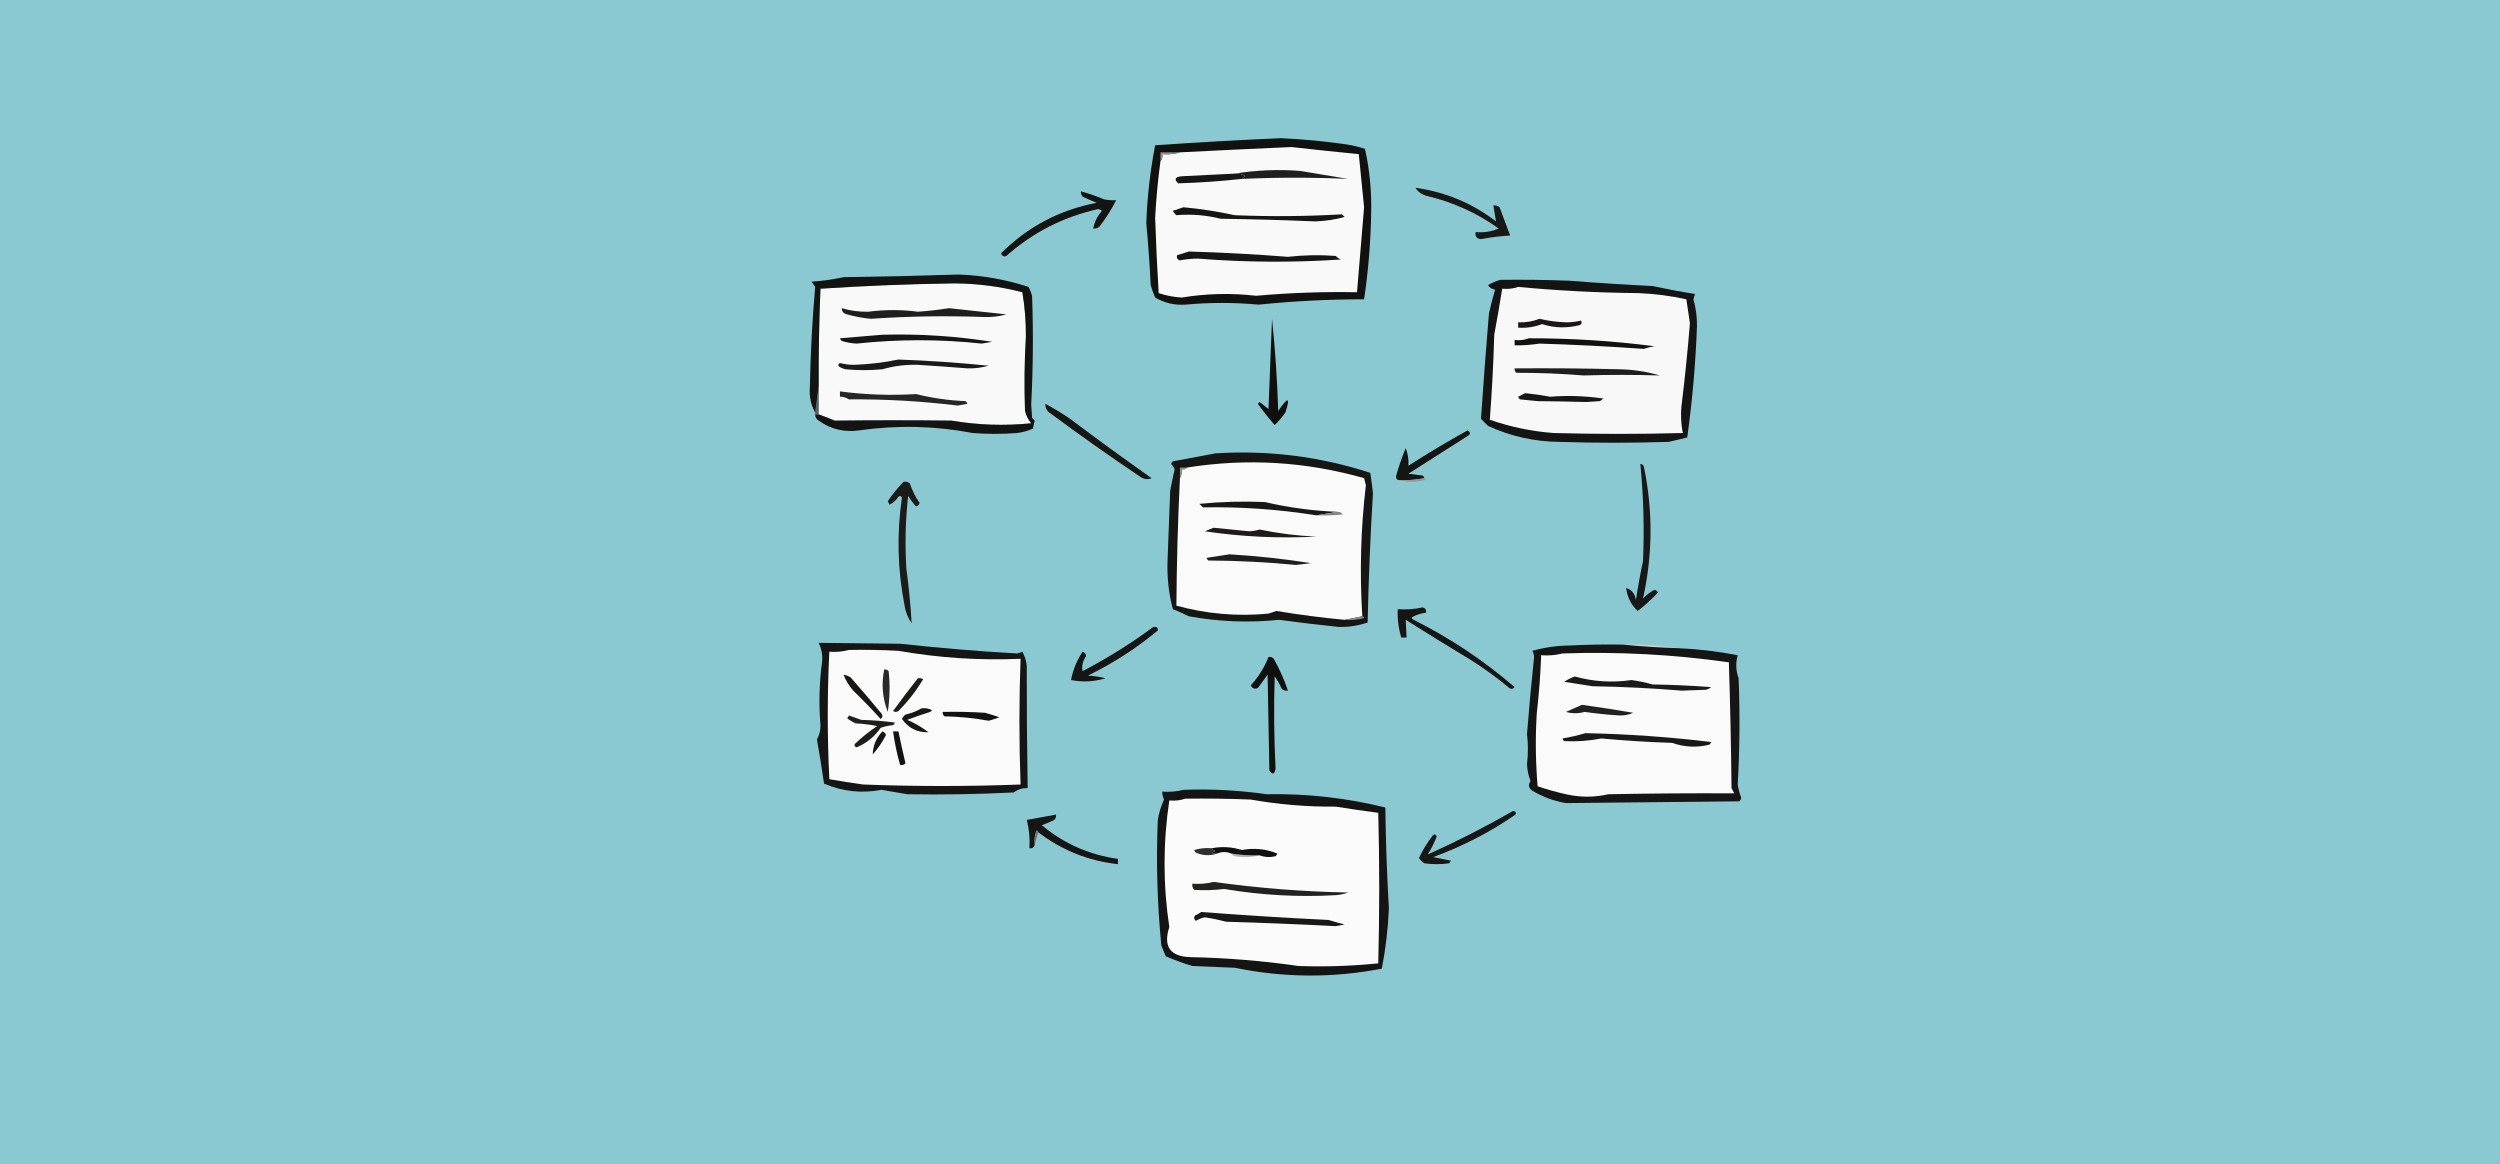 <svg width="597" height="278" viewBox="0 0 597 278" fill="none" xmlns="http://www.w3.org/2000/svg">
<rect x="0" y="0" width="597" height="278" fill="#333333" stroke="none"/>
<g clip-path="url(#clip0_6694_348)">
<path d="M0 0H597V278H0V0Z" fill="#8BC9D2"/>
<path fill-rule="evenodd" clip-rule="evenodd" d="M305.872 32.998C311.109 33.233 316.324 33.726 321.517 34.478C323.037 34.725 324.517 35.078 325.957 35.536C327.063 40.534 327.556 45.608 327.437 50.758C327.33 57.71 326.766 64.616 325.746 71.478C317.338 71.468 308.951 71.891 300.586 72.747C294.736 72.213 288.886 72.213 283.038 72.747C280.449 72.91 278.053 72.346 275.849 71.055C275.433 70.094 275.08 69.108 274.792 68.095C274.544 63.153 274.192 58.219 273.735 53.295C273.954 47.033 274.659 40.832 275.849 34.69C285.907 33.995 295.915 33.431 305.872 32.998Z" fill="#111110"/>
<path fill-rule="evenodd" clip-rule="evenodd" d="M277.118 38.496C277.513 38.044 277.654 37.48 277.541 36.804C279.038 36.937 280.448 36.795 281.769 36.381C290.645 35.925 299.525 35.502 308.409 35.113C313.756 35.723 319.113 36.287 324.477 36.804C324.899 41.031 325.322 45.26 325.746 49.49C325.167 56.258 324.603 63.023 324.054 69.787C315.999 69.635 307.965 69.917 299.952 70.632C294.011 69.945 288.092 70.086 282.192 71.055C280.311 70.947 278.479 70.595 276.695 69.998C276.33 64.037 276.048 58.047 275.849 52.027C276.087 47.494 276.51 42.983 277.118 38.496Z" fill="#F9F9F9"/>
<path fill-rule="evenodd" clip-rule="evenodd" d="M281.769 36.381C280.448 36.795 279.038 36.937 277.541 36.804C277.654 37.48 277.513 38.044 277.118 38.496C277.118 37.791 277.118 37.086 277.118 36.381C278.668 36.381 280.218 36.381 281.769 36.381Z" fill="#929293"/>
<path fill-rule="evenodd" clip-rule="evenodd" d="M296.569 42.724C296.746 42.419 297.027 42.207 297.415 42.09C296.541 41.542 295.696 41.331 294.877 41.456C300.041 40.619 305.256 40.407 310.523 40.821C314.343 41.466 318.149 42.1 321.94 42.724C313.502 42.341 305.044 42.341 296.569 42.724Z" fill="#1F1F1E"/>
<path fill-rule="evenodd" clip-rule="evenodd" d="M294.877 41.456C295.695 41.331 296.541 41.542 297.414 42.09C297.027 42.207 296.745 42.419 296.569 42.724C291.478 43.281 286.404 43.633 281.346 43.781C280.311 42.809 280.593 42.245 282.192 42.09C286.422 41.879 290.65 41.667 294.877 41.456Z" fill="#161615"/>
<path fill-rule="evenodd" clip-rule="evenodd" d="M258.089 45.684C259.955 46.188 261.787 46.823 263.586 47.587C264.563 47.797 265.55 47.867 266.546 47.798C265.435 50.013 264.096 52.127 262.529 54.141C262.102 54.495 261.608 54.636 261.049 54.564C261.367 52.973 262.072 51.563 263.164 50.335C262.882 50.195 262.6 50.053 262.318 49.913C253.992 51.749 246.663 55.485 240.33 61.118C239.71 61.372 239.287 61.161 239.061 60.484C245.416 54.134 253.028 50.117 261.895 48.433C260.746 47.979 259.618 47.486 258.512 46.953C258.247 46.565 258.106 46.142 258.089 45.684Z" fill="#141513"/>
<path fill-rule="evenodd" clip-rule="evenodd" d="M282.615 49.49C286.736 49.877 290.824 50.511 294.877 51.393C303.436 51.742 311.963 51.671 320.46 51.181C320.671 51.393 320.883 51.604 321.094 51.815C318.847 52.43 316.522 52.782 314.117 52.873C306.581 52.553 299.04 52.341 291.495 52.238C287.994 51.363 284.47 51.081 280.923 51.393C280.561 51.101 280.279 50.749 280.078 50.335C280.979 50.053 281.824 49.771 282.615 49.49Z" fill="#151514"/>
<path fill-rule="evenodd" clip-rule="evenodd" d="M338.008 44.838C345.158 45.833 351.571 48.511 357.248 52.873C357.059 51.63 356.848 50.362 356.614 49.067C357.173 48.995 357.666 49.136 358.094 49.49C358.969 51.791 359.815 54.046 360.631 56.255C358.357 56.372 356.031 56.654 353.654 57.101C352.633 57.008 352.21 56.445 352.385 55.41C354.31 55.599 356.142 55.317 357.882 54.564C352.647 50.82 346.867 48.212 340.545 46.741C339.413 46.397 338.568 45.763 338.008 44.838Z" fill="#181817"/>
<path fill-rule="evenodd" clip-rule="evenodd" d="M283.883 60.061C291.786 60.288 299.68 60.711 307.563 61.33C311.363 60.9 315.168 60.83 318.98 61.118C319.33 61.505 319.753 61.787 320.249 61.964C308.829 62.734 297.412 62.663 285.998 61.752C284.565 61.769 283.156 61.91 281.769 62.175C281.092 61.949 280.881 61.526 281.135 60.907C282.098 60.646 283.014 60.364 283.883 60.061Z" fill="#151513"/>
<path fill-rule="evenodd" clip-rule="evenodd" d="M195.507 98.963C195.507 96.708 195.507 94.453 195.507 92.198C195.463 84.441 195.604 76.689 195.93 68.941C206.552 68.245 217.193 67.822 227.856 67.672C233.375 67.696 238.801 68.4 244.135 69.787C244.729 73.275 245.011 76.799 244.981 80.358C244.629 86.276 244.558 92.196 244.77 98.118C245.04 99.222 245.533 100.209 246.25 101.078C239.875 101.725 233.532 101.513 227.221 100.443C217.917 100.333 208.614 100.333 199.313 100.443C198.049 99.905 196.781 99.412 195.507 98.963Z" fill="#F9F9F9"/>
<path fill-rule="evenodd" clip-rule="evenodd" d="M303.757 76.129C304.507 83.31 305.001 90.639 305.237 98.118C307.629 94.638 308.193 94.779 306.929 98.54C306.183 99.606 305.338 100.593 304.392 101.5C302.972 99.87 301.633 98.179 300.375 96.426C300.515 96.285 300.657 96.144 300.797 96.003C301.502 96.567 302.207 97.131 302.912 97.695C303.211 90.498 303.493 83.309 303.757 76.129Z" fill="#0F0F0D"/>
<path fill-rule="evenodd" clip-rule="evenodd" d="M195.507 92.198C195.507 94.453 195.507 96.708 195.507 98.963C195.225 98.963 194.944 98.963 194.662 98.963C194.662 98.823 194.662 98.681 194.662 98.54C194.944 96.426 195.225 94.312 195.507 92.198Z" fill="#5E605D"/>
<path fill-rule="evenodd" clip-rule="evenodd" d="M194.662 98.963C194.944 98.963 195.225 98.963 195.507 98.963C196.781 99.412 198.049 99.905 199.313 100.443C208.614 100.333 217.917 100.333 227.221 100.443C233.532 101.513 239.875 101.725 246.25 101.078C245.533 100.209 245.04 99.222 244.77 98.118C244.558 92.196 244.629 86.276 244.981 80.358C245.011 76.799 244.729 73.275 244.135 69.787C238.801 68.4 233.375 67.696 227.855 67.672C217.193 67.822 206.552 68.245 195.93 68.941C195.604 76.689 195.463 84.441 195.507 92.198C195.225 94.312 194.944 96.426 194.662 98.54C193.639 96.644 193.216 94.6 193.393 92.409C193.546 84.416 193.969 76.453 194.662 68.518C194.38 68.095 194.098 67.672 193.816 67.249C196.311 67.107 198.848 66.755 201.427 66.192C210.592 66.071 219.753 65.859 228.913 65.558C234.636 65.756 240.204 66.743 245.615 68.518C245.98 69.189 246.262 69.894 246.461 70.632C246.774 79.305 246.704 87.973 246.25 96.638C246.32 97.695 246.39 98.752 246.461 99.809C246.672 100.021 246.884 100.232 247.095 100.443C246.907 101.092 246.767 101.726 246.672 102.346C245.458 102.885 244.189 103.238 242.867 103.403C239.343 103.685 235.819 103.685 232.295 103.403C223.311 101.693 214.29 101.482 205.233 102.769C201.655 103.287 198.413 102.512 195.507 100.443C194.948 100.098 194.666 99.605 194.662 98.963Z" fill="#131312"/>
<path fill-rule="evenodd" clip-rule="evenodd" d="M200.582 93.466C206.607 94.261 212.667 94.473 218.764 94.101C222.639 95.068 226.585 95.632 230.604 95.792C230.797 95.967 230.938 96.178 231.027 96.426C230.252 96.567 229.476 96.708 228.701 96.849C220.072 95.793 211.404 95.299 202.696 95.369C202.051 94.942 201.346 94.731 200.582 94.735C200.582 94.312 200.582 93.889 200.582 93.466Z" fill="#262625"/>
<path fill-rule="evenodd" clip-rule="evenodd" d="M214.535 85.855C221.738 86.114 228.927 86.608 236.101 87.335C234.459 87.799 232.767 88.01 231.027 87.969C227.083 87.647 223.136 87.365 219.187 87.124C216.31 87.03 213.491 87.382 210.73 88.181C207.77 88.463 204.81 88.463 201.85 88.181C201.315 88.05 200.821 87.839 200.37 87.546C200.079 87.195 200.15 86.913 200.581 86.701C201.614 86.96 202.672 87.1 203.753 87.124C207.448 87.008 211.042 86.586 214.535 85.855Z" fill="#1A1A19"/>
<path fill-rule="evenodd" clip-rule="evenodd" d="M210.73 79.935C219.527 79.692 228.266 80.256 236.947 81.626C236.101 81.767 235.255 81.908 234.41 82.049C224.482 80.981 214.545 80.981 204.599 82.049C203.373 81.991 202.175 81.78 201.004 81.415C200.811 81.24 200.67 81.028 200.582 80.781C204.031 80.499 207.414 80.217 210.73 79.935Z" fill="#151514"/>
<path fill-rule="evenodd" clip-rule="evenodd" d="M201.004 73.592C203.056 74.201 205.17 74.483 207.347 74.438C211.295 73.921 215.242 73.921 219.187 74.438C221.666 74.271 224.133 73.989 226.587 73.592C231.212 74.098 235.792 74.592 240.33 75.072C238.643 75.553 236.881 75.765 235.044 75.707C226.02 75.366 217 75.507 207.981 76.129C206.048 75.955 204.145 75.603 202.273 75.072C201.459 74.894 201.036 74.4 201.004 73.592Z" fill="#1F1F1E"/>
<path fill-rule="evenodd" clip-rule="evenodd" d="M358.305 66.827C363.804 66.756 369.301 66.827 374.796 67.038C381.405 67.558 388.03 67.981 394.67 68.307C398.036 69.039 401.419 69.673 404.819 70.21C404.613 70.61 404.472 71.032 404.396 71.478C404.975 73.552 405.257 75.666 405.242 77.821C404.914 86.74 404.138 95.62 402.916 104.461C401.457 104.834 399.977 105.186 398.476 105.518C389.737 105.8 380.998 105.8 372.259 105.518C366.345 105.448 360.707 104.18 355.345 101.712C354.782 101.148 354.217 100.584 353.654 100.021C354.226 91.654 354.86 83.267 355.557 74.861C355.983 72.928 356.477 71.026 357.037 69.153C356.281 69.07 355.718 68.717 355.345 68.095C356.303 67.516 357.289 67.094 358.305 66.827Z" fill="#141414"/>
<path fill-rule="evenodd" clip-rule="evenodd" d="M362.534 68.518C372.071 69.411 381.655 69.904 391.288 69.998C395.144 70.152 398.949 70.645 402.705 71.478C402.969 73.378 403.25 75.281 403.55 77.186C403.05 83.481 402.416 89.754 401.647 96.003C401.306 98.505 401.376 100.972 401.859 103.403C391.57 103.685 381.28 103.685 370.991 103.403C365.763 103.012 360.689 101.955 355.768 100.232C356.284 93.477 356.636 86.711 356.825 79.935C357.508 76.27 358.142 72.605 358.728 68.941C360.087 69.072 361.355 68.931 362.534 68.518Z" fill="#F9F8F9"/>
<path fill-rule="evenodd" clip-rule="evenodd" d="M364.225 93.889C366.21 94.081 368.183 94.363 370.145 94.735C374.376 94.406 378.605 94.547 382.831 95.158C382.609 95.45 382.327 95.662 381.985 95.792C380.928 95.863 379.871 95.933 378.813 96.003C374.96 95.897 371.084 95.826 367.185 95.792C365.776 95.651 364.366 95.51 362.957 95.369C362.763 95.194 362.622 94.983 362.534 94.735C363.146 94.451 363.71 94.169 364.225 93.889Z" fill="#171715"/>
<path fill-rule="evenodd" clip-rule="evenodd" d="M361.688 87.969C370.005 87.899 378.321 87.969 386.636 88.181C389.952 88.234 393.194 88.727 396.362 89.661C390.315 89.475 384.255 89.475 378.179 89.661C372.801 89.222 367.445 89.011 362.111 89.026C361.793 88.743 361.652 88.391 361.688 87.969Z" fill="#1E1E1C"/>
<path fill-rule="evenodd" clip-rule="evenodd" d="M365.071 80.781C375.145 80.766 385.153 81.4 395.093 82.683C394.224 82.815 393.378 83.026 392.556 83.318C384.26 82.72 375.944 82.297 367.608 82.049C365.645 82.358 363.672 82.499 361.688 82.472C361.688 82.049 361.688 81.626 361.688 81.203C362.908 81.333 364.036 81.192 365.071 80.781Z" fill="#111110"/>
<path fill-rule="evenodd" clip-rule="evenodd" d="M367.608 76.129C369.756 76.632 371.94 76.914 374.162 76.975C375.327 76.965 376.455 76.823 377.545 76.552C377.806 76.954 377.736 77.306 377.333 77.609C374.258 78.424 371.228 78.354 368.242 77.398C366.41 78.095 364.508 78.377 362.534 78.244C362.534 77.821 362.534 77.398 362.534 76.975C364.337 77.041 366.028 76.759 367.608 76.129Z" fill="#191816"/>
<path fill-rule="evenodd" clip-rule="evenodd" d="M249.632 96.426C251.652 97.509 253.626 98.707 255.552 100.021C261.961 104.846 268.444 109.568 275.003 114.186C274.172 114.555 273.326 114.484 272.466 113.975C265.161 109.065 257.972 103.991 250.901 98.752C250.01 98.218 249.587 97.442 249.632 96.426Z" fill="#161614"/>
<path fill-rule="evenodd" clip-rule="evenodd" d="M340.123 114.186C338.091 114.603 335.976 114.745 333.78 114.609C333.516 114.433 333.375 114.151 333.357 113.763C334.006 111.442 334.781 109.187 335.683 106.998C336.223 108.375 336.434 109.784 336.317 111.226C340.934 108.248 345.656 105.428 350.482 102.769C351.254 103.297 351.183 103.79 350.271 104.249C345.62 107.209 340.968 110.169 336.317 113.129C337.445 113.27 338.572 113.411 339.7 113.552C339.935 113.714 340.076 113.925 340.123 114.186Z" fill="#151514"/>
<path fill-rule="evenodd" clip-rule="evenodd" d="M290.226 108.266C302.884 107.456 315.218 109.006 327.225 112.917C327.477 114.533 327.688 116.154 327.86 117.78C327.234 128.119 326.811 138.409 326.591 148.648C324.331 149.428 322.005 149.78 319.614 149.705C314.887 149.211 310.165 148.647 305.449 148.014C298.212 148.755 291.023 148.473 283.883 147.168C282.64 146.541 281.372 145.977 280.078 145.477C279.078 141.667 278.655 137.792 278.809 133.849C278.998 128.28 279.209 122.713 279.443 117.146C279.768 115.449 280.121 113.757 280.5 112.072C280.323 111.576 280.042 111.153 279.655 110.803C279.743 110.555 279.884 110.344 280.078 110.169C283.518 109.531 286.901 108.896 290.226 108.266Z" fill="#161615"/>
<path fill-rule="evenodd" clip-rule="evenodd" d="M283.46 111.649C283.161 112.031 282.738 112.172 282.192 112.072C282.312 112.882 282.171 113.586 281.769 114.186C281.769 113.34 281.769 112.495 281.769 111.649C282.333 111.649 282.897 111.649 283.46 111.649Z" fill="#8D8E8C"/>
<path fill-rule="evenodd" clip-rule="evenodd" d="M325.323 147.169C323.913 147.451 322.504 147.732 321.094 148.014C315.647 147.503 310.221 146.798 304.814 145.9C304.18 146.111 303.546 146.323 302.912 146.534C295.428 147.24 288.099 146.606 280.923 144.631C280.992 134.475 281.274 124.326 281.769 114.186C282.171 113.586 282.312 112.882 282.192 112.072C282.738 112.172 283.161 112.031 283.46 111.649C297.756 109.381 311.851 110.227 325.746 114.186C325.886 114.75 326.028 115.314 326.168 115.877C324.945 126.292 324.663 136.722 325.323 147.169Z" fill="#FAFAFA"/>
<path fill-rule="evenodd" clip-rule="evenodd" d="M340.123 114.186C340.352 114.211 340.493 114.352 340.545 114.609C338.226 115.165 335.97 115.165 333.78 114.609C335.976 114.745 338.091 114.603 340.123 114.186Z" fill="#979695"/>
<path fill-rule="evenodd" clip-rule="evenodd" d="M391.71 110.803C392.132 110.791 392.414 111.002 392.556 111.438C394.743 121.991 394.673 132.492 392.345 142.94C393.146 142.082 394.063 141.377 395.093 140.826C395.435 140.956 395.717 141.167 395.939 141.46C394.44 143.102 392.819 144.582 391.076 145.9C389.49 144.42 388.574 142.587 388.328 140.403C389.687 140.838 390.462 141.825 390.653 143.363C391.108 140.243 391.672 137.142 392.345 134.06C392.689 126.29 392.478 118.538 391.71 110.803Z" fill="#171817"/>
<path fill-rule="evenodd" clip-rule="evenodd" d="M215.804 115.032C216.363 114.96 216.857 115.101 217.284 115.455C217.836 117.123 218.612 118.673 219.61 120.106C219.469 120.529 219.187 120.811 218.764 120.952C218.049 120.166 217.414 119.32 216.861 118.415C216.225 124.179 216.085 129.959 216.438 135.752C217.023 140.121 217.446 144.49 217.707 148.86C216.815 147.595 216.251 146.185 216.016 144.632C214.331 136.062 214.119 127.463 215.381 118.838C215.169 118.406 214.887 118.335 214.536 118.626C214.008 119.454 213.303 120.089 212.421 120.529C212.281 120.247 212.139 119.965 211.999 119.683C213.139 117.984 214.408 116.434 215.804 115.032Z" fill="#1B1B1A"/>
<path fill-rule="evenodd" clip-rule="evenodd" d="M319.403 122.22C317.711 122.502 316.02 122.784 314.329 123.066C305.389 121.626 296.368 120.992 287.266 121.163C286.984 120.881 286.702 120.599 286.42 120.317C291.628 119.805 296.843 119.664 302.066 119.894C307.791 121.225 313.57 122 319.403 122.22Z" fill="#181816"/>
<path fill-rule="evenodd" clip-rule="evenodd" d="M319.403 122.22C319.934 122.204 320.357 122.415 320.671 122.854C318.562 123.065 316.448 123.136 314.329 123.066C316.02 122.784 317.711 122.502 319.403 122.22Z" fill="#838381"/>
<path fill-rule="evenodd" clip-rule="evenodd" d="M289.803 126.026C292.619 126.307 295.438 126.59 298.26 126.872C299.131 126.841 299.977 126.7 300.797 126.449C305.252 127.381 309.763 127.945 314.329 128.14C305.409 128.61 296.529 128.187 287.689 126.872C288.446 126.588 289.151 126.306 289.803 126.026Z" fill="#1D1C1B"/>
<path fill-rule="evenodd" clip-rule="evenodd" d="M293.609 132.369C300.126 132.756 306.609 133.461 313.06 134.483C311.862 134.624 310.664 134.765 309.466 134.906C302.512 134.237 295.535 133.884 288.535 133.849C288.341 133.674 288.2 133.462 288.112 133.214C290.007 132.932 291.84 132.65 293.609 132.369Z" fill="#1D1D1C"/>
<path fill-rule="evenodd" clip-rule="evenodd" d="M325.323 147.168C325.552 147.194 325.693 147.335 325.746 147.591C324.22 148.01 322.67 148.151 321.094 148.014C322.504 147.732 323.913 147.45 325.323 147.168Z" fill="#8B8A8C"/>
<path fill-rule="evenodd" clip-rule="evenodd" d="M339.7 145.054C340.355 145.19 340.637 145.613 340.546 146.323C339.515 146.431 338.528 146.713 337.586 147.168C337.022 147.45 337.022 147.732 337.586 148.014C346.32 152.389 354.354 157.745 361.688 164.083C361.322 164.54 360.9 164.611 360.42 164.294C357.469 161.832 354.368 159.577 351.117 157.528C345.937 154.41 340.792 151.238 335.683 148.014C335.768 149.4 335.838 150.81 335.894 152.243C335.471 152.243 335.049 152.243 334.626 152.243C333.955 150.046 333.673 147.79 333.78 145.477C335.836 145.612 337.81 145.471 339.7 145.054Z" fill="#161614"/>
<path fill-rule="evenodd" clip-rule="evenodd" d="M387.482 153.934C391.943 153.79 396.312 154.072 400.59 154.78C396.147 154.65 391.777 154.368 387.482 153.934Z" fill="#CDCBCD"/>
<path fill-rule="evenodd" clip-rule="evenodd" d="M195.507 153.511C201.974 153.565 208.458 153.636 214.958 153.723C224.243 154.743 233.545 155.518 242.867 156.048C243.312 155.972 243.735 155.831 244.135 155.625C244.726 156.671 245.078 157.798 245.192 159.008C245.173 168.741 245.244 178.466 245.404 188.185C244.167 188.168 243.04 188.52 242.021 189.242C233.567 189.665 225.109 189.806 216.65 189.665C214.602 189.336 212.558 188.983 210.519 188.608C205.753 189.508 201.172 189.014 196.776 187.128C196.276 183.597 195.712 180.073 195.084 176.557C195.671 175.53 195.953 174.403 195.93 173.174C195.498 168.021 195.638 162.877 196.353 157.74C196.43 156.219 196.148 154.81 195.507 153.511Z" fill="#151515"/>
<path fill-rule="evenodd" clip-rule="evenodd" d="M202.696 155.203C206.645 155.132 210.592 155.203 214.536 155.414C224.181 157.111 233.907 157.745 243.713 157.317C243.344 167.332 243.344 177.339 243.713 187.339C231.167 187.818 218.623 187.818 206.079 187.339C203.386 186.97 200.708 186.547 198.045 186.071C197.543 175.921 197.543 165.773 198.045 155.625C199.681 155.759 201.232 155.618 202.696 155.203Z" fill="#FAFAFA"/>
<path fill-rule="evenodd" clip-rule="evenodd" d="M387.482 153.934C391.777 154.368 396.147 154.65 400.59 154.78C405.432 154.978 410.225 155.542 414.967 156.471C414.445 158.311 414.516 160.144 415.179 161.968C415.516 170.433 415.446 178.89 414.967 187.339C415.12 188.43 415.401 189.487 415.813 190.511C415.752 190.837 415.611 191.119 415.39 191.356C401.611 191.513 387.798 191.654 373.951 191.779C371.087 191.295 368.409 190.308 365.917 188.819C365.02 188.175 364.879 187.4 365.494 186.494C364.978 185.206 364.696 183.867 364.648 182.477C364.939 180.099 364.939 177.703 364.648 175.288C365.134 169.149 365.698 163.017 366.339 156.894C366.31 156.356 366.169 155.863 365.917 155.414C368.807 154.605 371.767 154.182 374.796 154.145C379.022 153.934 383.251 153.864 387.482 153.934Z" fill="#141514"/>
<path fill-rule="evenodd" clip-rule="evenodd" d="M373.105 156.048C386.435 155.582 399.684 156.287 412.853 158.163C413.174 168.164 413.386 178.171 413.487 188.185C413.699 188.608 413.91 189.031 414.121 189.454C404.168 189.397 394.16 189.468 384.099 189.665C380.723 190.435 377.341 190.435 373.951 189.665C371.661 189.155 369.406 188.52 367.185 187.762C366.692 181.989 366.621 176.209 366.974 170.425C367.509 165.786 367.861 161.135 368.031 156.471C369.807 156.605 371.499 156.464 373.105 156.048Z" fill="#FAFAFA"/>
<path fill-rule="evenodd" clip-rule="evenodd" d="M275.426 149.705C276.211 149.609 276.563 149.891 276.483 150.551C271.371 154.812 265.803 158.406 259.781 161.334C261.211 161.408 262.62 161.62 264.009 161.968C261.27 162.802 258.522 162.943 255.764 162.391C256.215 159.988 257.131 157.733 258.512 155.625C259.028 155.789 259.31 156.141 259.358 156.682C258.558 157.831 258.277 159.03 258.512 160.277C264.462 157.166 270.1 153.642 275.426 149.705Z" fill="#151514"/>
<path fill-rule="evenodd" clip-rule="evenodd" d="M219.187 161.968C219.632 161.905 220.055 161.975 220.456 162.18C218.806 164.959 216.832 167.496 214.536 169.791C214.113 170.073 213.69 170.073 213.267 169.791C215.193 167.133 217.166 164.525 219.187 161.968Z" fill="#1B1B1A"/>
<path fill-rule="evenodd" clip-rule="evenodd" d="M376.065 161.545C380.521 162.789 385.032 163.071 389.596 162.391C391.315 162.636 393.006 162.989 394.67 163.448C399.328 163.519 403.979 163.731 408.625 164.083C408.254 164.4 407.831 164.612 407.356 164.717C405.453 164.787 403.55 164.858 401.647 164.928C394.545 164.346 387.427 163.994 380.293 163.871C378.041 163.506 375.785 163.154 373.528 162.814C374.35 162.264 375.196 161.841 376.065 161.545Z" fill="#1A1A19"/>
<path fill-rule="evenodd" clip-rule="evenodd" d="M211.153 159.854C211.574 159.818 211.926 159.959 212.21 160.277C212.561 163.528 212.491 166.77 211.998 170.003C210.726 166.698 210.444 163.315 211.153 159.854Z" fill="#292929"/>
<path fill-rule="evenodd" clip-rule="evenodd" d="M201.427 161.123C202.029 161.211 202.592 161.422 203.119 161.757C205.635 164.607 208.102 167.497 210.519 170.425C210.835 170.905 210.765 171.328 210.307 171.694C208.222 169.397 206.038 167.142 203.753 164.928C202.756 163.777 201.981 162.509 201.427 161.123Z" fill="#181716"/>
<path fill-rule="evenodd" clip-rule="evenodd" d="M302.912 156.894C303.408 156.802 303.831 156.942 304.18 157.317C305.555 159.781 306.683 162.318 307.563 164.928C307.004 165 306.511 164.86 306.083 164.506C305.626 163.45 305.062 162.463 304.392 161.546C304.168 168.956 304.239 176.285 304.603 183.534C304.346 184.945 303.852 185.086 303.123 183.957C302.982 176.345 302.841 168.734 302.7 161.123C301.925 162.18 301.15 163.237 300.375 164.294C299.605 164.625 299.042 164.414 298.683 163.66C300.533 161.646 301.942 159.391 302.912 156.894Z" fill="#10110F"/>
<path fill-rule="evenodd" clip-rule="evenodd" d="M377.756 168.311C381.874 168.876 385.961 169.51 390.019 170.214C388.975 170.685 387.847 170.896 386.636 170.848C383.877 170.675 381.128 170.393 378.391 170.002C376.896 170.43 375.416 170.43 373.951 170.002C375.258 169.429 376.527 168.866 377.756 168.311Z" fill="#212120"/>
<path fill-rule="evenodd" clip-rule="evenodd" d="M220.033 169.157C220.922 169.03 221.768 169.171 222.57 169.58C222.429 169.72 222.288 169.862 222.147 170.002C220.272 170.575 218.439 171.209 216.65 171.905C218.466 172.673 220.158 173.659 221.724 174.865C219.066 174.946 216.952 173.888 215.381 171.694C215.583 171.28 215.865 170.928 216.227 170.637C217.618 170.33 218.887 169.837 220.033 169.157Z" fill="#171716"/>
<path fill-rule="evenodd" clip-rule="evenodd" d="M225.107 170.002C228.493 169.932 231.876 170.002 235.256 170.214C236.393 170.54 237.52 170.892 238.638 171.271C237.807 171.606 236.962 171.888 236.101 172.117C232.617 171.476 229.093 171.124 225.53 171.06C225.212 170.776 225.071 170.424 225.107 170.002Z" fill="#121311"/>
<path fill-rule="evenodd" clip-rule="evenodd" d="M202.696 170.848C203.673 171.195 204.66 171.547 205.656 171.905C208.345 171.977 211.023 172.188 213.69 172.54C213.602 172.787 213.46 172.999 213.267 173.174C212.252 173.252 211.265 173.464 210.307 173.808C208.839 175.912 206.937 177.462 204.599 178.459C204.067 178.311 203.926 178.029 204.176 177.614C205.822 176.052 207.584 174.642 209.461 173.385C207.787 173.036 206.096 172.824 204.387 172.751C203.613 172.435 202.908 172.012 202.273 171.482C202.508 171.32 202.649 171.109 202.696 170.848Z" fill="#1E1E1D"/>
<path fill-rule="evenodd" clip-rule="evenodd" d="M378.602 175.077C388.706 175.285 398.713 175.99 408.625 177.191C408.536 177.439 408.395 177.65 408.202 177.825C405.217 178.575 402.257 178.434 399.322 177.402C393.673 177.217 388.035 176.865 382.408 176.345C379.468 176.92 376.508 177.131 373.528 176.979C373.335 176.804 373.193 176.593 373.105 176.345C375.016 176.024 376.848 175.601 378.602 175.077Z" fill="#191A18"/>
<path fill-rule="evenodd" clip-rule="evenodd" d="M210.73 174.654C211.144 174.785 211.426 175.067 211.576 175.5C210.727 177.196 209.67 178.747 208.404 180.151C208.474 178.037 209.249 176.204 210.73 174.654Z" fill="#161615"/>
<path fill-rule="evenodd" clip-rule="evenodd" d="M213.267 174.654C213.69 174.654 214.113 174.654 214.536 174.654C215.06 177.196 215.624 179.734 216.227 182.265C215.878 182.64 215.455 182.781 214.958 182.688C214.194 180.054 213.631 177.377 213.267 174.654Z" fill="#131313"/>
<path fill-rule="evenodd" clip-rule="evenodd" d="M247.941 198.756C247.916 198.527 247.775 198.386 247.518 198.333C247.104 199.427 246.963 200.555 247.095 201.716C246.959 202.371 246.537 202.653 245.827 202.562C245.966 200.197 245.754 197.942 245.192 195.796C247.507 195.392 249.833 194.969 252.169 194.528C252.262 195.025 252.121 195.448 251.747 195.796C250.785 196.283 249.799 196.706 248.787 197.065C254.065 201.465 260.125 204.143 266.969 205.099C266.969 205.522 266.969 205.945 266.969 206.368C259.913 205.587 253.57 203.05 247.941 198.756Z" fill="#161615"/>
<path fill-rule="evenodd" clip-rule="evenodd" d="M247.941 198.756C247.659 199.743 247.377 200.73 247.095 201.716C246.963 200.555 247.103 199.427 247.518 198.333C247.774 198.386 247.915 198.527 247.941 198.756Z" fill="#737373"/>
<path fill-rule="evenodd" clip-rule="evenodd" d="M361.265 193.682C361.911 193.689 362.123 193.971 361.899 194.528C355.79 198.746 349.235 202.129 342.237 204.676C343.646 204.958 345.056 205.24 346.465 205.522C346.377 205.77 346.236 205.981 346.042 206.156C344.069 206.438 342.096 206.438 340.123 206.156C339.603 205.827 339.18 205.404 338.854 204.888C339.767 202.921 340.894 201.088 342.237 199.391C342.652 199.141 342.935 199.282 343.083 199.813C342.489 201.282 341.784 202.691 340.968 204.042C347.857 200.95 354.622 197.497 361.265 193.682Z" fill="#171716"/>
<path fill-rule="evenodd" clip-rule="evenodd" d="M282.615 188.608C289.277 188.364 295.902 188.717 302.489 189.665C312.084 189.476 321.528 190.533 330.82 192.836C330.919 200.876 331.201 208.91 331.666 216.939C331.469 221.782 330.905 226.574 329.974 231.316C318.27 233.576 306.571 233.505 294.878 231.104C291.495 230.964 288.112 230.822 284.729 230.682C282.571 230.033 280.457 229.257 278.386 228.356C278.034 227.51 277.681 226.665 277.329 225.819C276.346 215.834 276.064 205.827 276.484 195.796C276.767 194.087 277.26 192.466 277.964 190.934C277.69 190.325 277.549 189.69 277.541 189.031C279.317 189.165 281.009 189.024 282.615 188.608Z" fill="#141414"/>
<path fill-rule="evenodd" clip-rule="evenodd" d="M283.038 190.722C288.255 190.652 293.47 190.722 298.683 190.934C305.387 192.122 312.153 192.686 318.98 192.625C322.36 193.165 325.743 193.659 329.128 194.105C329.439 206.09 329.439 218.071 329.128 230.047C322.809 230.693 316.466 230.904 310.1 230.682C301.546 229.446 292.948 228.741 284.306 228.568C279.418 228.424 277.727 226.028 279.232 221.379C277.716 211.306 277.716 201.228 279.232 191.145C280.59 191.276 281.859 191.135 283.038 190.722Z" fill="#FBFBFB"/>
<path fill-rule="evenodd" clip-rule="evenodd" d="M286.843 217.785C296.984 218.559 307.132 219.194 317.289 219.688C318.533 220.098 319.802 220.45 321.094 220.745C320.553 220.878 319.848 221.019 318.98 221.167C310.249 220.712 301.509 220.359 292.763 220.11C291.095 219.66 289.403 219.308 287.689 219.053C286.939 219.217 286.234 219.498 285.575 219.899C285.117 219.533 285.047 219.11 285.363 218.63C285.914 218.383 286.407 218.101 286.843 217.785Z" fill="#181817"/>
<path fill-rule="evenodd" clip-rule="evenodd" d="M289.803 210.596C300.453 212.082 311.165 212.927 321.94 213.133C320.982 213.478 319.995 213.689 318.98 213.768C310.034 214.268 301.154 213.775 292.34 212.288C289.945 212.584 287.549 212.654 285.152 212.499C284.798 212.072 284.657 211.578 284.729 211.019C286.506 211.153 288.197 211.012 289.803 210.596Z" fill="#222221"/>
<path fill-rule="evenodd" clip-rule="evenodd" d="M294.032 203.831C296.267 204.187 298.522 204.328 300.797 204.253C298.903 204.739 296.929 204.809 294.877 204.465C294.49 204.347 294.208 204.136 294.032 203.831Z" fill="#B2B2AF"/>
<path fill-rule="evenodd" clip-rule="evenodd" d="M289.38 202.562C289.557 202.867 289.839 203.079 290.226 203.196C289.198 203.656 289.339 203.867 290.649 203.83C288.984 204.414 287.293 204.344 285.575 203.619C285.381 203.444 285.24 203.233 285.152 202.985C286.534 202.567 287.944 202.427 289.38 202.562Z" fill="#302F2F"/>
<path fill-rule="evenodd" clip-rule="evenodd" d="M300.797 204.254C298.522 204.328 296.267 204.187 294.032 203.831C292.891 203.353 291.764 203.353 290.649 203.831C289.339 203.867 289.198 203.656 290.226 203.196C289.839 203.079 289.557 202.867 289.38 202.562C291.795 202.094 294.191 202.234 296.569 202.985C299.498 202.435 302.316 202.717 305.026 203.831C304.938 204.079 304.796 204.29 304.603 204.465C303.296 204.776 302.027 204.706 300.797 204.254Z" fill="#10110E"/>
</g>
<defs>
<clipPath id="clip0_6694_348">
<rect width="597" height="278" fill="white"/>
</clipPath>
</defs>
</svg>
